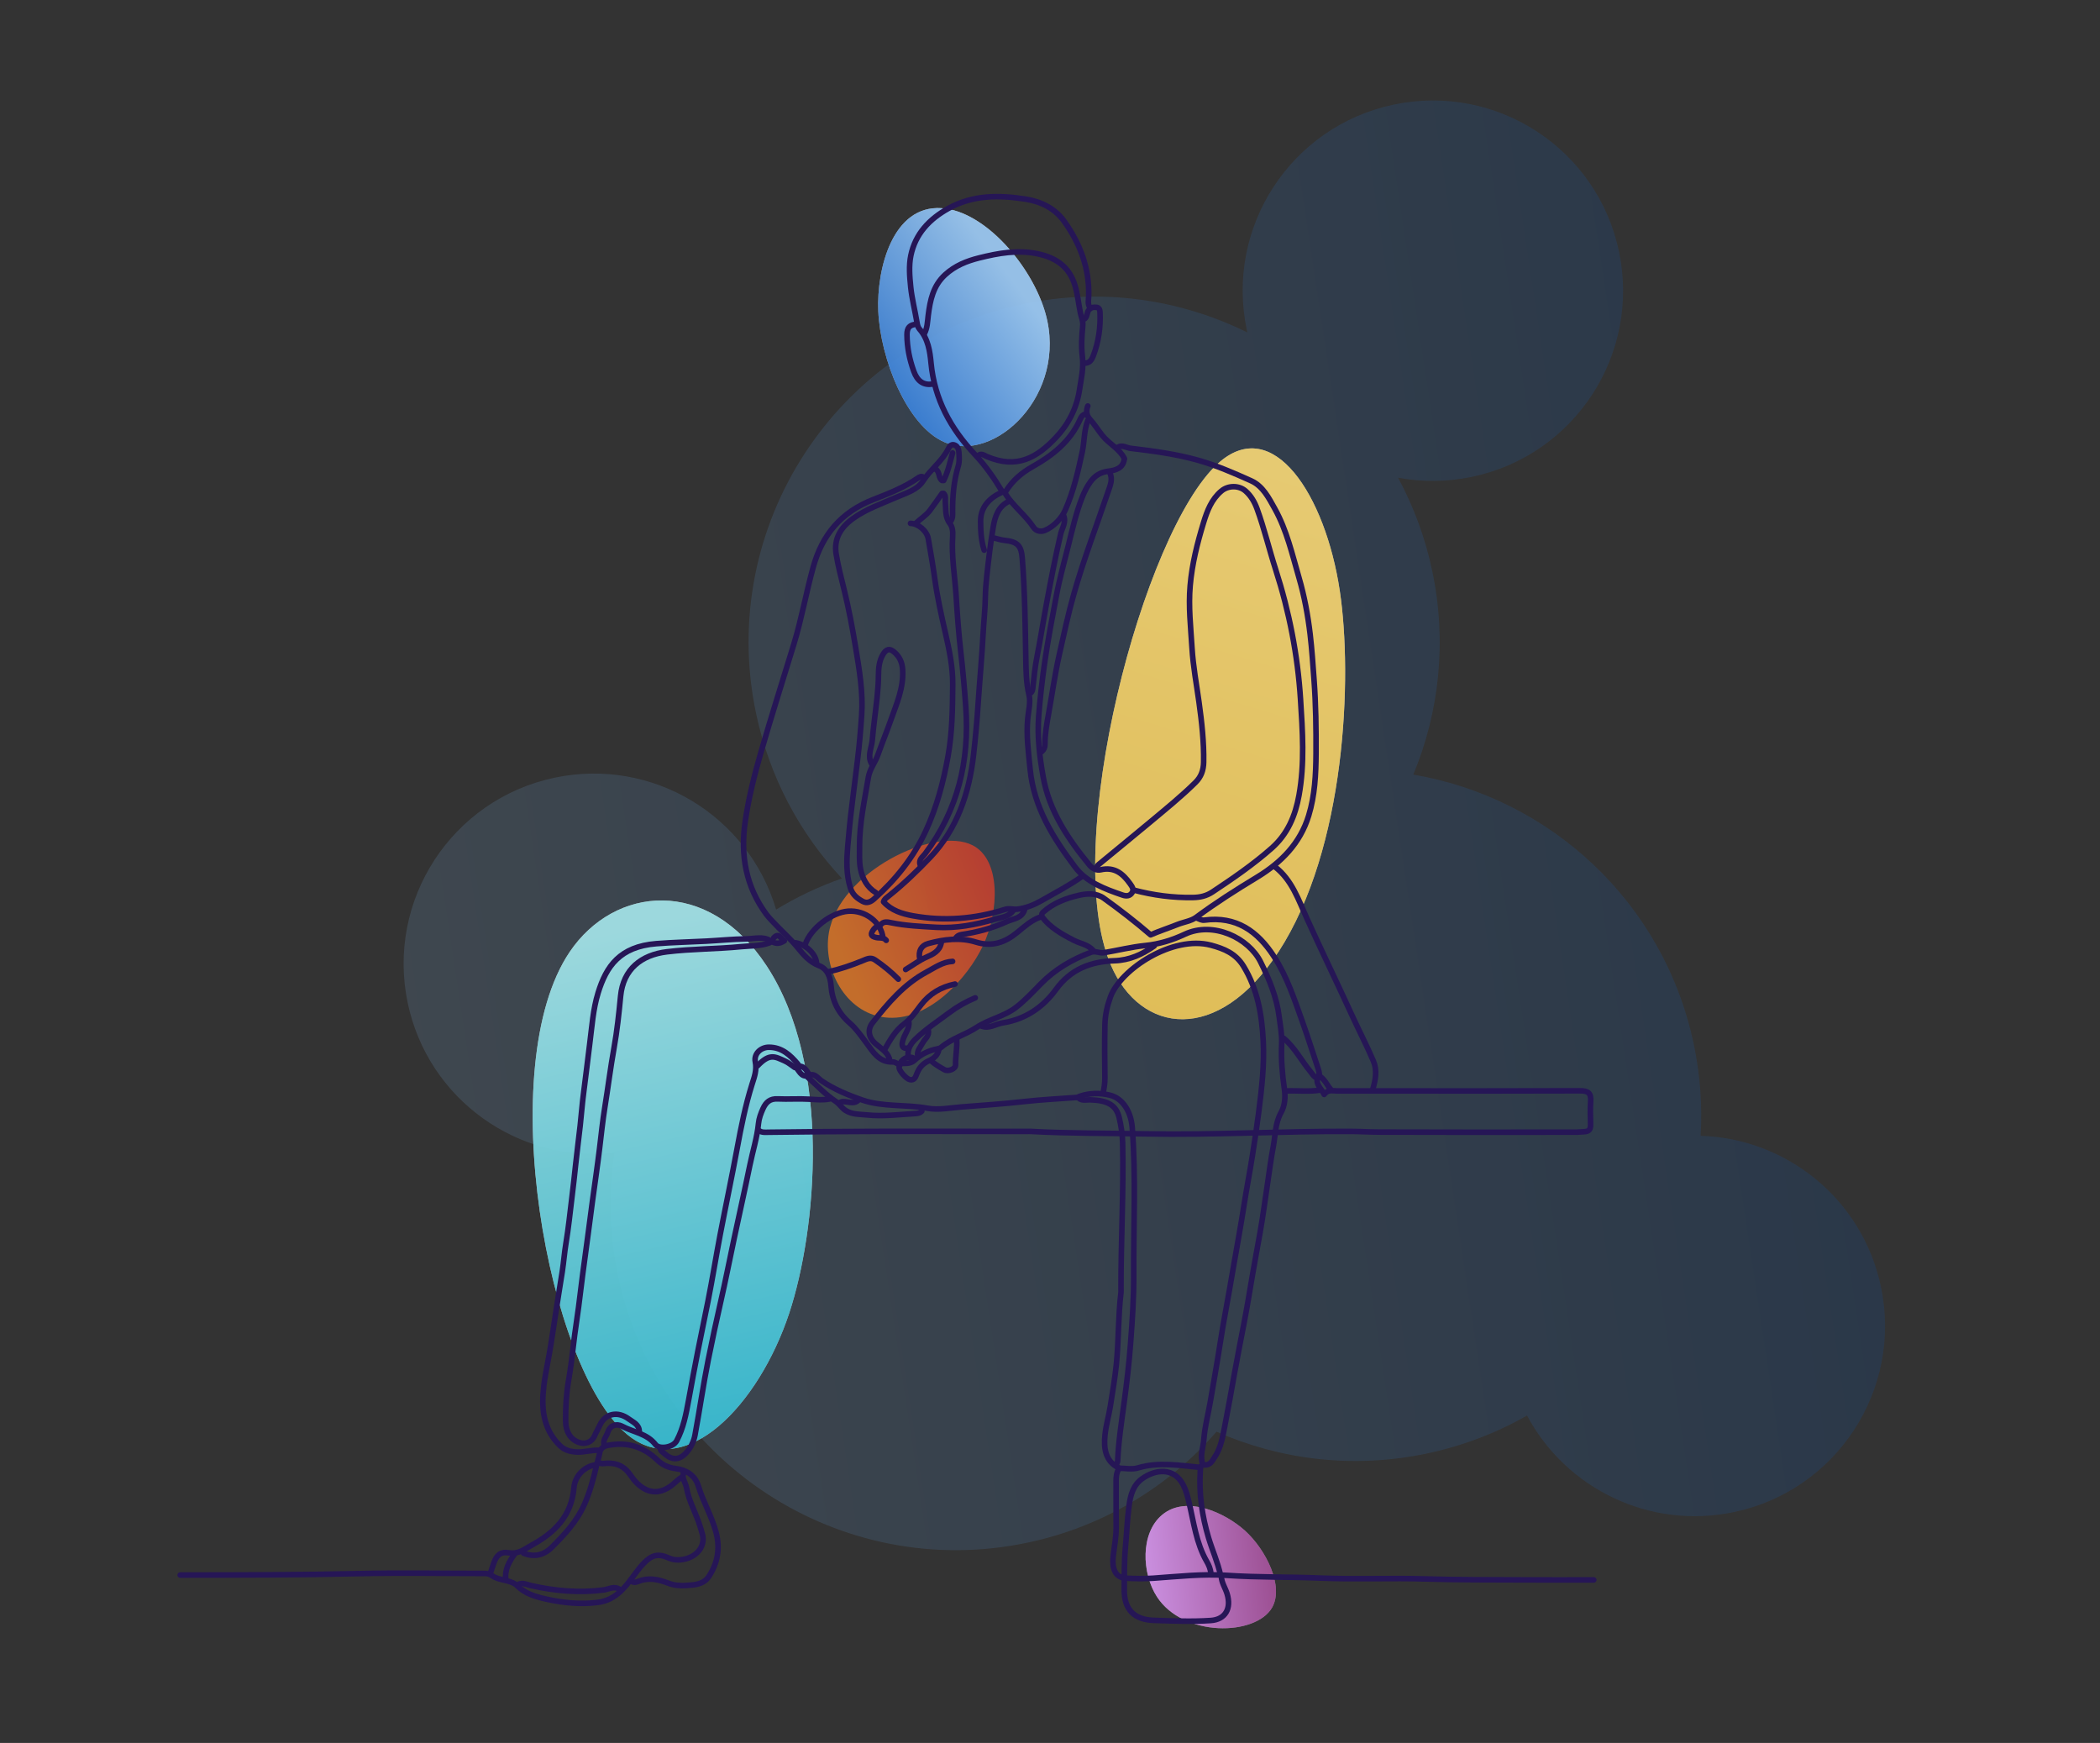 <?xml version="1.0" encoding="UTF-8"?>
<svg xmlns="http://www.w3.org/2000/svg" xmlns:xlink="http://www.w3.org/1999/xlink" viewBox="0 0 942.26 782.05"><rect x="0" y="0" width="942.26" height="782.05" fill="#333333" stroke="none"/>
  <defs>
    <style>
      .cls-1 {
        fill: url(#New_Gradient_Swatch_8);
      }

      .cls-1, .cls-2, .cls-3, .cls-4, .cls-5, .cls-6, .cls-7, .cls-8 {
        stroke-width: 0px;
      }

      .cls-1, .cls-8 {
        opacity: .6;
      }

      .cls-2, .cls-3, .cls-4, .cls-5, .cls-7 {
        opacity: .75;
      }

      .cls-2, .cls-8 {
        fill: #fff;
      }

      .cls-9 {
        fill: none;
        stroke: #261656;
        stroke-linecap: round;
        stroke-linejoin: round;
        stroke-width: 2.5px;
      }

      .cls-3 {
        fill: url(#New_Gradient_Swatch_5);
      }

      .cls-4 {
        fill: url(#New_Gradient_Swatch_7);
      }

      .cls-5 {
        fill: url(#New_Gradient_Swatch_9);
      }

      .cls-6 {
        fill: url(#New_Gradient_Swatch_4);
        opacity: .15;
      }

      .cls-7 {
        fill: url(#New_Gradient_Swatch_4-2);
      }
    </style>
    <linearGradient id="New_Gradient_Swatch_4" data-name="New Gradient Swatch 4" x1="-2107.6" y1="1591.43" x2="-1472.66" y2="1591.43" gradientTransform="translate(2502.84 1700.46) rotate(-8.58) scale(1 -1)" gradientUnits="userSpaceOnUse">
      <stop offset="0" stop-color="#83bbef"/>
      <stop offset="0" stop-color="#83bbef"/>
      <stop offset=".98" stop-color="#015aca"/>
      <stop offset="1" stop-color="#015aca"/>
    </linearGradient>
    <linearGradient id="New_Gradient_Swatch_9" data-name="New Gradient Swatch 9" x1="-3583.8" y1="-3991.87" x2="-3546.93" y2="-3991.87" gradientTransform="translate(4960.26 -9841.72) rotate(-22.02) scale(2.26 -1.96)" gradientUnits="userSpaceOnUse">
      <stop offset="0" stop-color="#f27b20"/>
      <stop offset=".99" stop-color="#de392a"/>
      <stop offset="1" stop-color="#de392a"/>
    </linearGradient>
    <linearGradient id="New_Gradient_Swatch_5" data-name="New Gradient Swatch 5" x1="-2209.4" y1="1148.32" x2="-2098.47" y2="1148.32" gradientTransform="translate(3133.84 -4081.66) rotate(-73.04) scale(2.31 -1.03)" gradientUnits="userSpaceOnUse">
      <stop offset="0" stop-color="#e6b72f"/>
      <stop offset="1" stop-color="#efc852"/>
    </linearGradient>
    <linearGradient id="New_Gradient_Swatch_4-2" data-name="New Gradient Swatch 4" x1="-4478.34" y1="2433.16" x2="-4339.28" y2="2433.16" gradientTransform="translate(-2710.6 178.9) rotate(142.78) scale(.57 -.77)" xlink:href="#New_Gradient_Swatch_4"/>
    <linearGradient id="New_Gradient_Swatch_7" data-name="New Gradient Swatch 7" x1="-2928.51" y1="2623.93" x2="-2749.6" y2="2623.93" gradientTransform="translate(3140.1 3812.44) rotate(76.97) scale(1.35 .77)" gradientUnits="userSpaceOnUse">
      <stop offset="0" stop-color="#8bdbe0"/>
      <stop offset="1" stop-color="#00aac6"/>
    </linearGradient>
    <linearGradient id="New_Gradient_Swatch_8" data-name="New Gradient Swatch 8" x1="-2070.38" y1="4656.67" x2="-1924.83" y2="4656.67" gradientTransform="translate(1122.27 -1258.56) rotate(-5.98) scale(.39 .41)" gradientUnits="userSpaceOnUse">
      <stop offset="0" stop-color="#db78fd"/>
      <stop offset="1" stop-color="#8f0e7d"/>
    </linearGradient>
  </defs>
  <g id="Layer_6" data-name="Layer 6">
    <path class="cls-6" d="m660.47,213.95c-11.27,2.37-22.49,2.39-33.16.4,6.94,12.85,12.19,26.89,15.34,41.91,6.68,31.81,3.09,63.39-8.52,91.3,60.98,10.33,112.38,56.83,125.87,121.02,2.9,13.82,3.86,27.6,3.07,41.06,38.49,1.14,72.64,28.41,80.91,67.76,9.69,46.12-19.84,91.37-65.96,101.06-38.03,7.99-75.45-10.68-92.85-43.33-13.67,7.8-28.77,13.64-45,17.06-32.97,6.93-65.69,2.82-94.32-9.81-21.38,24.56-50.65,42.62-84.97,49.83-83.79,17.61-165.99-36.05-183.6-119.84-3.92-18.67-4.3-37.26-1.6-55.08-43.13,4.74-83.64-23.94-92.74-67.29-9.69-46.12,19.84-91.37,65.96-101.06,43.82-9.21,86.84,16.99,99.34,59.18,9.2-5.61,19.07-10.32,29.55-13.97-18.79-20.02-32.5-45.29-38.56-74.12-17.61-83.79,36.05-165.99,119.84-183.6,35.41-7.44,70.53-2.15,100.62,12.75-.09-.4-.18-.79-.27-1.19-9.69-46.12,19.84-91.37,65.96-101.06,46.12-9.69,91.37,19.84,101.06,65.96,9.69,46.12-19.84,91.37-65.96,101.06Z"/>
  </g>
  <g id="Layer_5" data-name="Layer 5">
    <g>
      <path class="cls-2" d="m573.65,427.07c-27.21,41.83-61.99,36.87-75.21,5.94-22.87-53.51,14.55-194.57,48.02-225.01,24.62-22.39,48.24,14.03,54.7,57.11,5.79,38.59,2.74,115.47-27.5,161.97Z"/>
      <path class="cls-2" d="m422.48,93.4c19.68,1.31,40.69,26.2,46.61,47.2,10.25,36.32-22.76,67.69-45.47,57.73-16.71-7.33-28.63-37.36-29.54-58.72-.81-19.14,6.52-47.67,28.4-46.21Z"/>
      <path class="cls-2" d="m344.03,433.45c-26.46-40.39-68.42-35.92-88.41-6.33-34.58,51.17-9.8,186.9,25.67,216.41,26.09,21.7,59.18-13.06,72.84-54.36,12.23-37,19.31-110.83-10.1-155.72Z"/>
      <path class="cls-8" d="m521.43,679.71c-9.84,8.22-9.17,26.2-2.32,36.76,11.85,18.25,44.34,17.64,51.67,4.84,5.4-9.41-2.56-25.86-12.25-34.59-8.68-7.82-26.17-16.14-37.11-7Z"/>
    </g>
    <path class="cls-5" d="m396.82,456.47c-17.74-2.23-27.58-21.88-24.94-37.7,4.56-27.36,47.31-48.29,64.52-39.5,12.66,6.46,12.08,29.31,4.65,45.07-6.66,14.12-24.5,34.62-44.22,32.14Z"/>
    <g>
      <path class="cls-3" d="m573.65,427.07c-27.21,41.83-61.99,36.87-75.21,5.94-22.87-53.51,14.55-194.57,48.02-225.01,24.62-22.39,48.24,14.03,54.7,57.11,5.79,38.59,2.74,115.47-27.5,161.97Z"/>
      <path class="cls-7" d="m422.48,93.4c19.68,1.31,40.69,26.2,46.61,47.2,10.25,36.32-22.76,67.69-45.47,57.73-16.71-7.33-28.63-37.36-29.54-58.72-.81-19.14,6.52-47.67,28.4-46.21Z"/>
      <path class="cls-4" d="m344.03,433.45c-26.46-40.39-68.42-35.92-88.41-6.33-34.58,51.17-9.8,186.9,25.67,216.41,26.09,21.7,59.18-13.06,72.84-54.36,12.23-37,19.31-110.83-10.1-155.72Z"/>
      <path class="cls-1" d="m521.43,679.71c-9.84,8.22-9.17,26.2-2.32,36.76,11.85,18.25,44.34,17.64,51.67,4.84,5.4-9.41-2.56-25.86-12.25-34.59-8.68-7.82-26.17-16.14-37.11-7Z"/>
    </g>
  </g>
  <g id="_ÎÓÈ_2_copy_2" data-name="—ÎÓÈ_2 copy 2">
    <g>
      <path class="cls-9" d="m508.79,399.4c8.69,2.29,17.51,3.47,26.52,3.31,3.21-.06,5.99-.68,8.76-2.52,9.18-6.1,18.24-12.29,26.52-19.62,7.22-6.39,10.61-14.59,12.26-23.68,2.6-14.34,1.6-28.82.68-43.21-1.27-19.81-5.05-39.21-11.15-58.13-2.91-9.04-5.09-18.31-8.35-27.25-1.12-3.07-2.7-5.81-5.13-7.96-2.96-2.63-7.81-2.61-10.88-.02-4.42,3.73-6.37,8.86-7.99,14.17-2.82,9.26-5.17,18.54-6.01,28.31-.82,9.45.26,18.66.83,27.99.5,8.19,2.02,16.23,3.14,24.31,1.24,8.95,2.24,17.86,2.08,26.9-.06,3.59-1.14,6.58-3.67,9.08-6.42,6.35-13.44,12.01-20.35,17.79-7.46,6.23-15.01,12.35-22.5,18.55-.67.55-1.49,1.1-1.47,2.16"/>
      <path class="cls-9" d="m426.33,234.12c1.32-1.35,1.09-3.07,1.09-4.72-.03-6.89.58-13.71,2.56-20.34.61-2.05.4-4.14.27-6.18-.08-1.28-.53-2.78-2.11-3.26-1.29-.39-2.1.65-2.49,1.46-2.75,5.75-8.09,9.44-11.49,14.75-2.59,4.04-7.76,5.46-12.17,7.38-6.56,2.86-13.37,5.21-19.25,9.44-5.46,3.93-8.69,9.07-7.56,15.97.88,5.38,2.28,10.68,3.58,15.99,2.09,8.52,3.71,17.12,5.14,25.78,1.68,10.13,3.42,20.26,2.72,30.52-.46,6.79-1.03,13.59-1.88,20.37-.83,6.63-1.62,13.3-2.46,19.94-.79,6.17-1.39,12.38-1.91,18.55-.52,6.13-.76,12.39,1.17,18.55.99,3.16,3.01,4.75,5.57,6.13,1.94,1.04,3.63.18,5.07-1.09,9.73-8.66,17.74-18.69,23.21-30.53,4.91-10.61,7.88-21.84,9.96-33.38,1.94-10.75,2.05-21.51,2.13-32.35.06-7.95-1.57-15.59-3.32-23.25-1.84-8.06-3.64-16.12-4.76-24.33-.81-5.95-1.87-11.88-2.89-17.8-.6-3.51-4.52-6.83-7.98-6.9"/>
      <path class="cls-9" d="m347.14,420.84c2.5-2.66,3.07.49,4.8,1.3-2.48,1.57-4.09,1.36-6.34-.08-3.21-2.04-7.19-.83-10.81-.78-5.94.08-11.87.69-17.8,1-7.51.4-15.03.54-22.52,1.14-16.36,1.32-22.43,10.08-26.12,22.13-2.28,7.43-2.75,15.19-3.75,22.86-.93,7.15-1.71,14.32-2.67,21.46-.68,5.04-1.05,10.16-1.61,15.24-.64,5.82-1.43,11.64-2.03,17.45-.51,4.96-1.09,9.93-1.69,14.87-.83,6.79-1.53,13.61-2.65,20.38-.69,4.17-1.01,8.47-1.65,12.68-.86,5.71-1.88,11.41-2.71,17.1-.75,5.2-1.61,10.39-2.39,15.59-.93,6.2-2.42,12.32-3.17,18.54-1.18,9.84-.55,19.33,7.18,26.9,2.19,2.14,4.76,2.76,7.65,2.9,3.43.17,6.74-1.07,10.17-.74"/>
      <path class="cls-9" d="m345.33,423.02c-4.1,1.56-8.48,1.31-12.72,1.73-11.11,1.1-22.32.97-33.4,2.32-11.35,1.38-19.59,7.7-20.75,19.92-.74,7.77-1.58,15.56-2.95,23.24-1.58,8.82-2.69,17.72-4.11,26.56-.98,6.11-1.63,12.32-2.37,18.5-.97,8.01-2.16,15.99-3.24,23.98-.62,4.6-1.21,9.2-1.82,13.8-.84,6.3-1.71,12.59-2.54,18.89-.63,4.84-1.21,9.69-1.82,14.53-.71,5.57-1.66,11.11-2.27,16.7-.6,5.46-1.31,10.94-2.24,16.33-1.04,6.07-1.35,12.09-1.3,18.19.04,4.68,2.16,8.08,5.8,9.44,2.93,1.1,5.97.02,7.2-2.93.67-1.61,1.6-3.08,2.32-4.66,2.54-5.59,8.25-6.38,12.97-2.89,1.99,1.48,4.81,2.5,4.76,5.76"/>
      <path class="cls-9" d="m597.06,488.77c-1.69-1.94-2.61-4.56-5.4-6.22-2.05,3.83,1.22,5.65,2.48,8.52,1.67-2.34,3.83-1.57,5.83-1.57,6.78,0,13.56,0,20.34,0,29.54,0,59.09.05,88.63-.07,3.69-.02,5.05,1.08,4.78,4.79-.25,3.37-.1,6.78-.04,10.17.04,2.07-.36,3.33-2.92,3.4-1.03.03-2.19.21-3.27.21-29.54.03-59.09.08-88.63-.04-4.23-.02-8.47-.28-12.71-.3-30.76-.17-61.5,1.7-92.27,1.1-17.07-.33-34.16-.16-51.22-1.09-.72-.04-1.45,0-2.18,0-30.03,0-60.06-.14-90.09.09-8.47.06-16.95.19-25.43.27-1.49.01-3.03.25-4.36-.72"/>
      <path class="cls-9" d="m414.34,214.14c-.96-.66-1.8-.12-2.53.38-6.19,4.24-13.18,6.96-20.05,9.65-14.31,5.6-22.84,15.71-26.87,30.28-3.17,11.44-5.21,23.16-8.67,34.52-4.95,16.23-10.12,32.4-14.82,48.7-2.92,10.13-5.49,20.37-7.02,30.85-2.23,15.22.26,29.24,9.51,41.77.76,1.03,1.66,1.96,2.53,2.91,3.83,4.16,8.13,7.84,11.72,12.27,2.51,3.1,5.22,6.22,9.31,7.79,3.89,1.49,5.14,5.22,5.43,9,.52,6.78,3.23,12.27,8.37,16.75,2.93,2.55,5.14,5.76,7.48,8.91,2.88,3.88,5.59,8.82,11.81,8.56,1.07-.04,2.18.89,3.27,1.38"/>
      <path class="cls-9" d="m501.53,200.7c2.02-1.24,3.91.23,5.8.46,10.15,1.22,20.28,2.55,30.17,5.33,8.27,2.33,16.13,5.75,23.9,9.25,5.22,2.35,7.89,7.64,10.62,12.56,5.38,9.69,7.78,20.42,10.83,30.9,2.42,8.31,4,16.86,5.01,25.43.79,6.73,1.24,13.54,1.74,20.32.82,11.03.96,22.04.9,33.07-.06,9.43-.52,18.88-3.3,27.95-3.8,12.41-12.32,21.05-23.19,27.63-9.35,5.66-18.55,11.51-27.34,18.03-2.2,1.63-5.5,2.06-8.22,3.14-4.1,1.63-8.29,3-12.19,4.69-6.82-5.88-13.78-11.25-20.92-16.39-3.42-2.47-7.51-2.2-11.22-1.36-5.81,1.31-11.41,3.44-16.01,7.52-.43.38-.93.75-.47,2.22,3.36,4.57,8.69,7.68,14.26,10.51,2.95,1.5,6.5,1.88,8.73,4.7"/>
      <path class="cls-9" d="m539.67,656.95c-1.39-3.8.25-7.53.51-11.25.39-5.37,1.8-10.66,2.75-15.99,1.21-6.78,2.35-13.58,3.49-20.37,1.05-6.27,1.96-12.6,3.13-18.85,1.45-7.75,2.75-15.54,4.11-23.29,1.55-8.82,3.15-17.64,4.53-26.49,1.15-7.4,2.59-14.74,3.75-22.14,1.02-6.53,2.02-13.06,2.85-19.63,1.35-10.63,2.57-21.29,2.01-31.97-.62-11.68-2.53-23.13-8.87-33.48-3.49-5.7-8.73-7.83-14.62-9.39-17.06-4.53-40.48,10.69-45.07,23.25-1.47,4.01-2.38,8.14-2.47,12.36-.17,7.99-.11,15.98-.01,23.97.03,2.24-.33,4.38-.76,6.54"/>
      <path class="cls-9" d="m358.04,477.5c-3.44-4.12-7.26-7.63-13.08-7.61-3.68.01-6.77,3.02-6.06,6.5.76,3.74-.42,6.83-1.49,10.22-2.95,9.37-4.87,19-6.66,28.67-2.38,12.87-5.11,25.67-7.57,38.52-1.92,10.03-3.52,20.12-5.52,30.14-1.45,7.27-2.96,14.52-4.43,21.78-1.52,7.5-2.85,15.03-4.25,22.54-1.16,6.25-2.3,12.46-5.36,18.21-1.62,3.05-7.77,3.95-9.47,1.73-3.83-5-9.97-5.56-14.99-8.24-2.67-1.42-5.52-.32-6.37,2.51-.6,1.99-2.57,3.73-1.58,6.14"/>
      <path class="cls-9" d="m715.12,708.9c-10.53,0-21.07.05-31.6-.01-14.53-.08-29.07.03-43.59-.42-15.87-.49-31.74.27-47.58-.4-13.93-.59-27.86-.26-41.79-1.21-11-.75-22.04.5-33.05,1.27-4.1.29-8.24.21-12.35,0-4.85-.24-6.25-4.45-5.68-9.75.45-4.24,1.34-8.43,1.33-12.73-.02-7.02.02-14.05-.02-21.07-.01-1.92.13-3.76,1.35-5.84-6.26-3.09-6.94-8.85-6.34-14.85.44-4.4,1.75-8.71,2.43-13.09.96-6.16,2.03-12.29,2.66-18.51,1.08-10.76.8-21.6,2.09-32.34.06-.48,0-.97,0-1.45-.05-21.92,1.24-43.82.74-65.75-.09-3.81-.67-7.58-1.54-11.24-1.34-5.66-5.16-7.79-13-8.03-1.71-.05-3.54.56-5.09-.7"/>
      <path class="cls-9" d="m445.95,241.39c1.57.36,3.13.89,4.73,1.06,5.87.62,7.56,2.34,8,8.02,1.17,14.87,1.32,29.77,1.59,44.68.1,5.54.11,11.17,1.46,16.76.78,3.23-.26,6.98-.59,10.48-.72,7.71.34,15.27,1.09,22.9,1.67,16.99,10.38,30.78,20.21,43.82,5.08,6.74,13.29,9.78,21.25,12.51,1.84.63,3.37.4,4.32-1.16.88-1.44-.07-2.69-.99-3.99-3.24-4.57-7.03-7.59-13.13-6.21-1.92.44-3.78-.56-5.06-2.12-9.64-11.76-18.02-24.14-20.77-39.58-1.61-9.04-2.68-18.13-2-27.25.59-7.89,1.51-15.78,2.62-23.64,1.45-10.23,3.42-20.35,5.33-30.48,1.42-7.58,3.52-15.04,5.38-22.53,1.79-7.22,3.43-14.49,6.16-21.44.96-2.44,2.09-4.77,3.63-6.91,2.07-2.89,4.57-4.46,8.35-4.91,2.81-.33,6.35-1.25,6.92-5.26"/>
      <path class="cls-9" d="m372.21,493.12c-3.03.59-6.03.26-9.09.08-4.7-.29-9.45.09-14.16-.13-3.45-.16-5.25,1.41-6.61,4.38-.97,2.14-1.8,4.38-2.01,6.58-.63,6.43-2.61,12.57-3.89,18.85-2.26,11.05-4.75,22.05-7.1,33.09-1.98,9.31-3.8,18.67-5.93,27.94-2,8.71-3.86,17.45-5.62,26.2-2.25,11.2-3.86,22.52-5.95,33.76-.54,2.93-1.88,5.72-3.95,7.99-3.04,3.35-6.43,3.49-9.77.34-.73-.69-1.98-1.13-1.84-2.51"/>
      <path class="cls-9" d="m423.43,221.41c1.12,1.17.59,2.64.73,4,.34,3.24-.23,6.56,2.08,9.52,1.14,1.46,1.36,3.64,1.22,5.74-.59,9.01.99,17.92,1.56,26.87.52,8.36,1.13,16.74,2.08,25.07.94,8.22,1.67,16.44,2.25,24.7,1.7,24.17-3.56,46.23-18.26,65.77-1.13,1.5-3.07,2.69-2.19,5.08"/>
      <path class="cls-9" d="m405.26,477.14c1.84.02,3.58-.02,5.11-1.43,2.87-2.65,6.31-4.33,10.15-5.08.7-.14,1.24-.24,1.83-.74,4.73-3.98,10.83-5.6,15.85-8.91,5.7-3.76,12.56-4.91,17.97-9.2,3.95-3.12,7.32-6.75,10.79-10.3,6.41-6.56,14.04-10.99,22.54-14.19,2.1-.79,3.79.53,5.86.18,6.19-1.04,12.33-2.6,18.52-3.21,6.32-.62,12.23-2.49,17.71-5.06,12.84-6.02,28.69,1.69,34.03,12.42,3.92,7.87,7.22,15.87,8.31,24.45.51,4.01,1.34,8.08,1.15,12.33-.31,6.75.25,13.58,1.23,20.34.52,3.6.22,7.36-1.52,10.47-2.7,4.85-2.51,10.19-3.49,15.32-1.06,5.53-1.75,11.13-2.59,16.7-1.1,7.26-2.03,14.56-3.32,21.79-1.14,6.43-2.36,12.86-3.45,19.28-1.23,7.26-2.42,14.53-3.82,21.76-1.41,7.27-2.84,14.55-4.15,21.83-1.48,8.23-2.93,16.46-4.55,24.67-.89,4.52-1.66,9.12-4.31,13.09-1.18,1.77-1.96,3.84-4.74,3.67-1.99-.13-1.74,1.53-1.82,2.86-.63,10.16.82,20.09,3.71,29.77,1.68,5.61,4.11,10.98,5.38,16.73"/>
      <path class="cls-9" d="m452.49,225.04c-4.65,2.31-6.04,6.8-6.81,11.28-1.29,7.45-2.12,14.99-2.95,22.51-.33,3.01-.56,6.1-.61,9.08-.09,5.59-.73,11.14-1.02,16.7-.53,10.3-1.51,20.58-2.2,30.87-.51,7.75-1.2,15.52-2.08,23.25-1.94,17.21-7.39,33.28-19.42,45.94-5.89,6.2-12.23,12.26-19.02,17.66-.71.57-1.59,1.13-1.93,2.32,3.5,3.91,8.38,5.4,13.19,6.27,13.98,2.53,27.83,1.4,41.37-2.89,1.93-.61,3.63.14,5.5-.09,4-.49,7.51-1.94,10.85-3.86,6.12-3.52,12.42-6.75,18.19-10.86"/>
      <path class="cls-9" d="m489.18,138.22c-1.3-1.68-.74-3.64-.69-5.45.35-12.46-3.85-23.42-10.95-33.41-4.26-5.99-10.62-8.97-17.45-10.03-11.77-1.83-23.51-1.93-34.51,4.17-8.62,4.78-14.88,11.46-16.89,21.15-.94,4.53-.54,9.45-.06,14.12.53,5.25,1.89,10.41,2.76,15.64.2,1.19.43,2.4,1.17,3.23,3.91,4.38,4.71,10.1,5.2,15.31,1.55,16.29,8.82,29.42,19.77,41.08,4.62,4.92,8.53,10.5,12.01,16.31.41.68.81.09,1.13.34"/>
      <path class="cls-9" d="m278.12,713.26c-2.42-1.89-4.95-.16-7.25.14-11.07,1.44-21.92.45-32.71-1.98-1.95-.44-3.79-1.6-5.83-.35-.18.11-.55.11-.71,0-3.27-2.35-7.64-1.82-10.84-4.07-1.15-.81-2.13-.99-3.33-1-18.89,0-37.79-.35-56.67.08-26.64.61-53.28.61-79.92.64"/>
      <path class="cls-9" d="m497.89,211.96c1.56,3.06.27,5.85-.71,8.72-5.16,15.23-10.93,30.25-15.32,45.75-2.55,9-4.51,18.13-6.55,27.25-2,8.91-3.25,17.95-4.87,26.92-.79,4.38-1.6,8.89-1.57,13.41,0,1.41-.49,2.41-1.49,3.27"/>
      <path class="cls-9" d="m438.68,204.7c1.33-1.67,2.89-.39,3.96.08,13.85,6.02,22.86.19,30.84-8.14,5.78-6.03,9.64-13.38,10.89-21.74.74-4.91,1.93-9.75,1.29-14.9-.56-4.52-.28-9.21.17-13.78.22-2.19-.67-3.9-1.06-5.82-.84-4.12-1.22-8.3-2.45-12.38-2.56-8.44-8.63-12.45-16.77-14.15-8.89-1.86-17.55-.3-26.15,1.84-5.62,1.4-10.88,3.49-15.31,7.55-5.43,4.97-6.73,11.45-7.59,18.21-.36,2.84-.35,5.76-1.81,8.36"/>
      <path class="cls-9" d="m543.3,705.99c-.11-1.98-.93-3.8-1.87-5.42-4.74-8.24-5.78-17.55-7.95-26.54-.63-2.61-1.26-5.2-2.51-7.64-4.27-8.37-12.83-7.01-18.54-2.87-4.02,2.92-5.19,7.36-5.81,11.97-.85,6.26-1.07,12.59-1.65,18.87-.58,6.33-.46,12.61-.52,18.91-.1,8.91,4.43,13.53,13.42,13.79,8.47.25,16.94.63,25.43.05,6.38-.43,9.37-5.24,7.28-12.04-.79-2.57-2.43-4.84-2.57-7.62"/>
      <path class="cls-9" d="m572,388.87c7.72,5.95,10.65,14.98,14.42,23.3,6.55,14.46,13.51,28.73,20.11,43.17,3.17,6.95,6.72,13.73,9.71,20.75,1.75,4.1.97,8.48-.29,12.68"/>
      <path class="cls-9" d="m483.36,492.4c-7.99.61-16.01.98-23.97,1.88-9.31,1.05-18.65,1.67-27.98,2.4-5.06.4-10.36,1.48-15.21.59-9.78-1.79-20.06-.47-29.36-3.71-6.24-2.18-12.67-4.79-18.33-8.69-1.6-1.1-3.03-3.63-5.75-2.27"/>
      <path class="cls-9" d="m537.49,412.12c.94.36,1.8.89,2.91.74,14.25-1.91,23.91,4.97,31.24,16.33,5.81,9,9.11,19.1,12.68,29.07,2.45,6.85,4.62,13.8,6.94,20.69.4,1.18.77,2.36.72,3.63"/>
      <path class="cls-9" d="m234.9,696.91c4.8,1.96,9.21.84,12.65-2.61,5.71-5.71,11.26-11.61,14.62-19.18,2.44-5.51,4.02-11.27,5.38-17.09.51-2.17,1.22-4.29,1.62-6.51.26-1.46,1.59-2.61,3.5-2.98,8.58-1.66,15.89.44,22.22,6.54,2.21,2.13,4.87,3.45,8.28,3.86,4.57.56,8.66,2.85,10.17,7.82,2.19,7.21,6.15,13.73,8.02,21.06,1.8,7.05.63,13.61-3.33,19.59-2.34,3.53-6.35,3.75-10.13,3.99-2.7.17-5.38,0-8-1.02-4.36-1.69-8.8-2.7-13.46-.83-.76.3-1.91.68-2.88.07"/>
      <path class="cls-9" d="m477.19,231.22c1.37,3.01-.63,5.68-1.25,8.32-2.45,10.49-4.46,21.05-6.43,31.63-1.45,7.75-2.64,15.55-4.17,23.29-.92,4.63-1.4,9.41-1.92,14.14-.09.82-.21,1.55-.76,2.18"/>
      <path class="cls-9" d="m484.09,492.04c4.65-1.71,9.55-1.76,14.13-.58,5.44,1.4,9.23,7.15,9.8,14.39,1.74,22.13.54,44.31.68,66.47.06,10.17-.66,20.36-1.42,30.51-.66,8.86-1.71,17.71-2.89,26.52-1.16,8.7-2.53,17.37-2.89,26.16-.02.61-.46,1.21-.7,1.82"/>
      <path class="cls-9" d="m517.87,424.47c-5.35,3.76-11.02,6.39-17.8,6.61-10.6.34-19.63,3.72-26.29,12.91-5.78,7.97-13.77,13.41-23.85,14.96-3.15.49-6.02,2.75-9.44,1.48"/>
      <path class="cls-9" d="m454.67,408.49c-2.02,2.93-5.39,3.1-8.36,3.97-8.53,2.5-17.22,4.13-26.14,3.62-6.81-.4-13.63-.67-20.36-2.06-1.49-.31-3.46-.79-4.71,1.01"/>
      <path class="cls-9" d="m391.1,342.74c-2.04-3.51-.02-7.1.28-10.51.26-2.96.61-6.13.97-9.13.79-6.73,1.78-13.47,1.82-20.32.02-2.98.31-6.26,2-9.1,1.48-2.49,2.99-2.91,5.1-1.07,2.4,2.1,3.55,4.58,3.75,7.98.48,8.1-2.74,15.23-5.3,22.49-1.84,5.23-3.96,10.37-5.81,15.62-1.22,3.45-3.68,6.39-4.3,10.2-1.69,10.25-3.96,20.42-3.94,30.88,0,3.39-.2,6.87.45,10.15.85,4.27,2.86,8.12,6.8,10.56"/>
      <path class="cls-9" d="m231.99,711.44c3.6,3.68,8.41,5.02,13.1,6.07,7.61,1.69,15.43,2.49,23.21,1.47,3.88-.51,7.22-2.14,10.37-5.16,3.89-3.73,6.38-8.37,9.98-12.19,3.72-3.96,6.6-4.76,11.61-2.49,4.61,2.09,13.27-.02,14.96-6.57.72-2.81-.34-5.13-1.09-7.65-1.77-5.92-5.07-11.33-6.11-17.44-.39-2.29-2.36-4.34-1.2-6.88"/>
      <path class="cls-9" d="m266.86,657.32c-4.54.78-8.88,4.8-9.33,10.18-1.07,12.65-8.59,20.16-18.98,25.82-3.23,1.76-5.86,4.13-10.22,3.42-3.9-.64-5.65,1.25-6.87,4.9-.49,1.45-.97,2.91-1.45,4.36"/>
      <path class="cls-9" d="m504.47,205.67c-2.12-4.31-6.86-6.48-9.92-10.36-1.92-2.43-3.56-5.08-5.67-7.39-1.4-1.53-1.62-3.68-.79-5.75"/>
      <path class="cls-9" d="m488.09,188.72c-1.75,4.44-1.47,9.23-2.44,13.82-1.91,9-3.99,18.04-7.69,26.35-1.57,3.53-4.97,7.36-9.17,9.12-1.56.65-3.81.47-5.02-1.36-3.67-5.57-9.21-9.56-12.73-15.24"/>
      <path class="cls-9" d="m427.42,431.37c-4.43.21-7.92,2.77-11.61,4.74-10.15,5.43-17.4,14-24.35,22.87-2.3,2.93-1.81,6.61,1.48,9.41,2.32,1.97,5.03,3.5,6.14,6.58.08.21.01.48.01.72"/>
      <path class="cls-9" d="m487.36,185.81c-1.7.02-2.37,1.6-2.82,2.58-4.39,9.74-12.27,15.95-21.2,20.96-4.92,2.76-8.97,6.22-11.95,10.97"/>
      <path class="cls-9" d="m268.68,656.23c1.15.77,2.44.38,3.63.33,4.61-.21,7.98,1.45,10.64,5.41,1.62,2.42,3.79,4.8,6.46,6.18,4.04,2.1,7.98,1.22,11.59-1.39,1.75-1.26,3.15-2.97,5.08-4"/>
      <path class="cls-9" d="m467.02,411.39c-4.11,1.39-7.27,4.26-10.51,6.93-5.51,4.55-11.34,6.64-18.58,4.4-7.1-2.2-14.32-1.28-21.41.64-3.14.85-4.58,3.37-3.81,6.91"/>
      <path class="cls-9" d="m362.4,483.32c4.2,3.68,7.96,7.84,12.68,10.94,1.62,1.07,2.61,2.9,4.35,4.01,2.96,1.88,6.36,1.66,9.49,1.99,7.36.77,14.76-.2,22.14-.64.84-.05,1.86-.29,2.55-1.04"/>
      <path class="cls-9" d="m396.18,420.84c-.67-6.96-7.97-12.57-15.62-11.99-7.54.57-16.82,7.75-19.25,14.89"/>
      <path class="cls-9" d="m538.58,658.41c-9.34-.85-18.63-2.58-28.01.24-2.66.8-5.78.12-8.68.12"/>
      <path class="cls-9" d="m459.75,408.12c-1.18,3.99-5.09,4.06-8.01,5.4-6.46,2.97-13.3,4.77-20.33,5.82-1.13.17-1.9.63-2.54,1.49"/>
      <path class="cls-9" d="m411.08,145.49c-2.85.29-4.14,1.43-4.12,4.72.03,5.69,1.14,11.06,3.03,16.34,1.62,4.5,4.32,6.36,8.35,5.81"/>
      <path class="cls-9" d="m486.63,162.93c2.32.12,3.32-1.67,3.93-3.29,2.38-6.29,3.33-12.85,3-19.59-.06-1.15-.42-2.01-1.49-2.13-1.16-.13-2.24-.17-3.35.95-1.31,1.33-.6,3.58-2.46,4.44"/>
      <path class="cls-9" d="m449.22,221.05c-5.51,2.48-9.23,6.76-9.23,12.71,0,4.29.23,8.83,1.6,13.08"/>
      <path class="cls-9" d="m429.24,466.24c.34,3.89-.58,7.72-.48,11.63.05,1.73-3.23,3.05-4.95,2.13-2.18-1.17-4.31-2.49-6.2-4.13"/>
      <path class="cls-9" d="m428.51,441.54c-6.24,1.29-11.37,4.26-15.3,9.41-2.28,2.99-4.37,6.11-7.52,8.47-3.94,2.94-6.37,7.29-8.78,11.54"/>
      <path class="cls-9" d="m437.59,447.72c-4.13,1.72-8.03,3.94-11.58,6.6-5.17,3.88-10.63,7.42-15.28,11.95-1.98,1.93-3.48,4.25-3.29,7.24"/>
      <path class="cls-9" d="m403.08,439.36c-3.21-3.27-6.76-6.14-10.54-8.71-1.9-1.29-3.73-.31-5.43.39-5.08,2.09-10.26,3.86-15.63,5.05"/>
      <path class="cls-9" d="m575.99,465.88c4.99,4.16,7.9,10,11.97,14.91.89,1.07,1.52,2.36,2.92,2.89"/>
      <path class="cls-9" d="m421.25,470.97c-.43,2.57-2.48,4.08-4.42,4.96-2.82,1.28-4.38,3.14-5.48,5.9-.47,1.18-.98,3.14-3.18,2.58-1.67-.42-4.82-4.03-4.72-5.45.22-3.17,3.17-5.26,6.18-4.36"/>
      <path class="cls-9" d="m356.59,478.96c-1.45-.97-2.81-2.16-4.38-2.86-4.45-2-6.86-3.65-12.33,2.14"/>
      <path class="cls-9" d="m592.34,489.13c-5.07.8-10.17.16-15.26.36"/>
      <path class="cls-9" d="m422.7,221.41c-1.82,2.54-3.58,5.13-5.47,7.62-1.7,2.24-4.14,3.72-6.16,5.64"/>
      <path class="cls-9" d="m427.42,203.25c-1.17,4.17-2.06,8.43-4,12.35"/>
      <path class="cls-9" d="m407.81,458.62c.22,1.6-.34,2.98-1.06,4.37-.72,1.39-1.42,2.85-1.79,4.36-.47,1.9-.02,3.39,2.5,2.89"/>
      <path class="cls-9" d="m416.52,462.25c.61,2.57-1.6,3.93-2.58,5.79-.98,1.87-2.65,3.43-2.15,5.83"/>
      <path class="cls-9" d="m230.9,697.27c-2.38,3.38-4.43,6.88-4,11.26"/>
      <path class="cls-9" d="m422.34,423.02c-.65,3.71-3.79,5.19-6.59,6.42-3.4,1.49-6.26,3.72-9.39,5.57"/>
      <path class="cls-9" d="m393.28,415.75c-.48.48-1.07.9-1.43,1.47-1.14,1.75-1.5,2.84,1.39,3.46,1.38.29,3.28-.24,4.4,1.25"/>
      <path class="cls-9" d="m384.92,493.85c-1.42,1.23-3.18.86-4.71.63-1.35-.2-2.52-.47-3.65.46"/>
      <path class="cls-9" d="m356.95,423.02c4.68.76,9.16,5.06,9.44,9.08"/>
      <path class="cls-9" d="m363.13,482.23c-1.45-2.25-2.74-4.76-6.28-3.5,1.85,1.49,2.41,4.81,5.92,3.86"/>
      <path class="cls-9" d="m419.79,210.51c2.01,1.1,1.11,3.86,2.91,5.09"/>
    </g>
  </g>
</svg>
